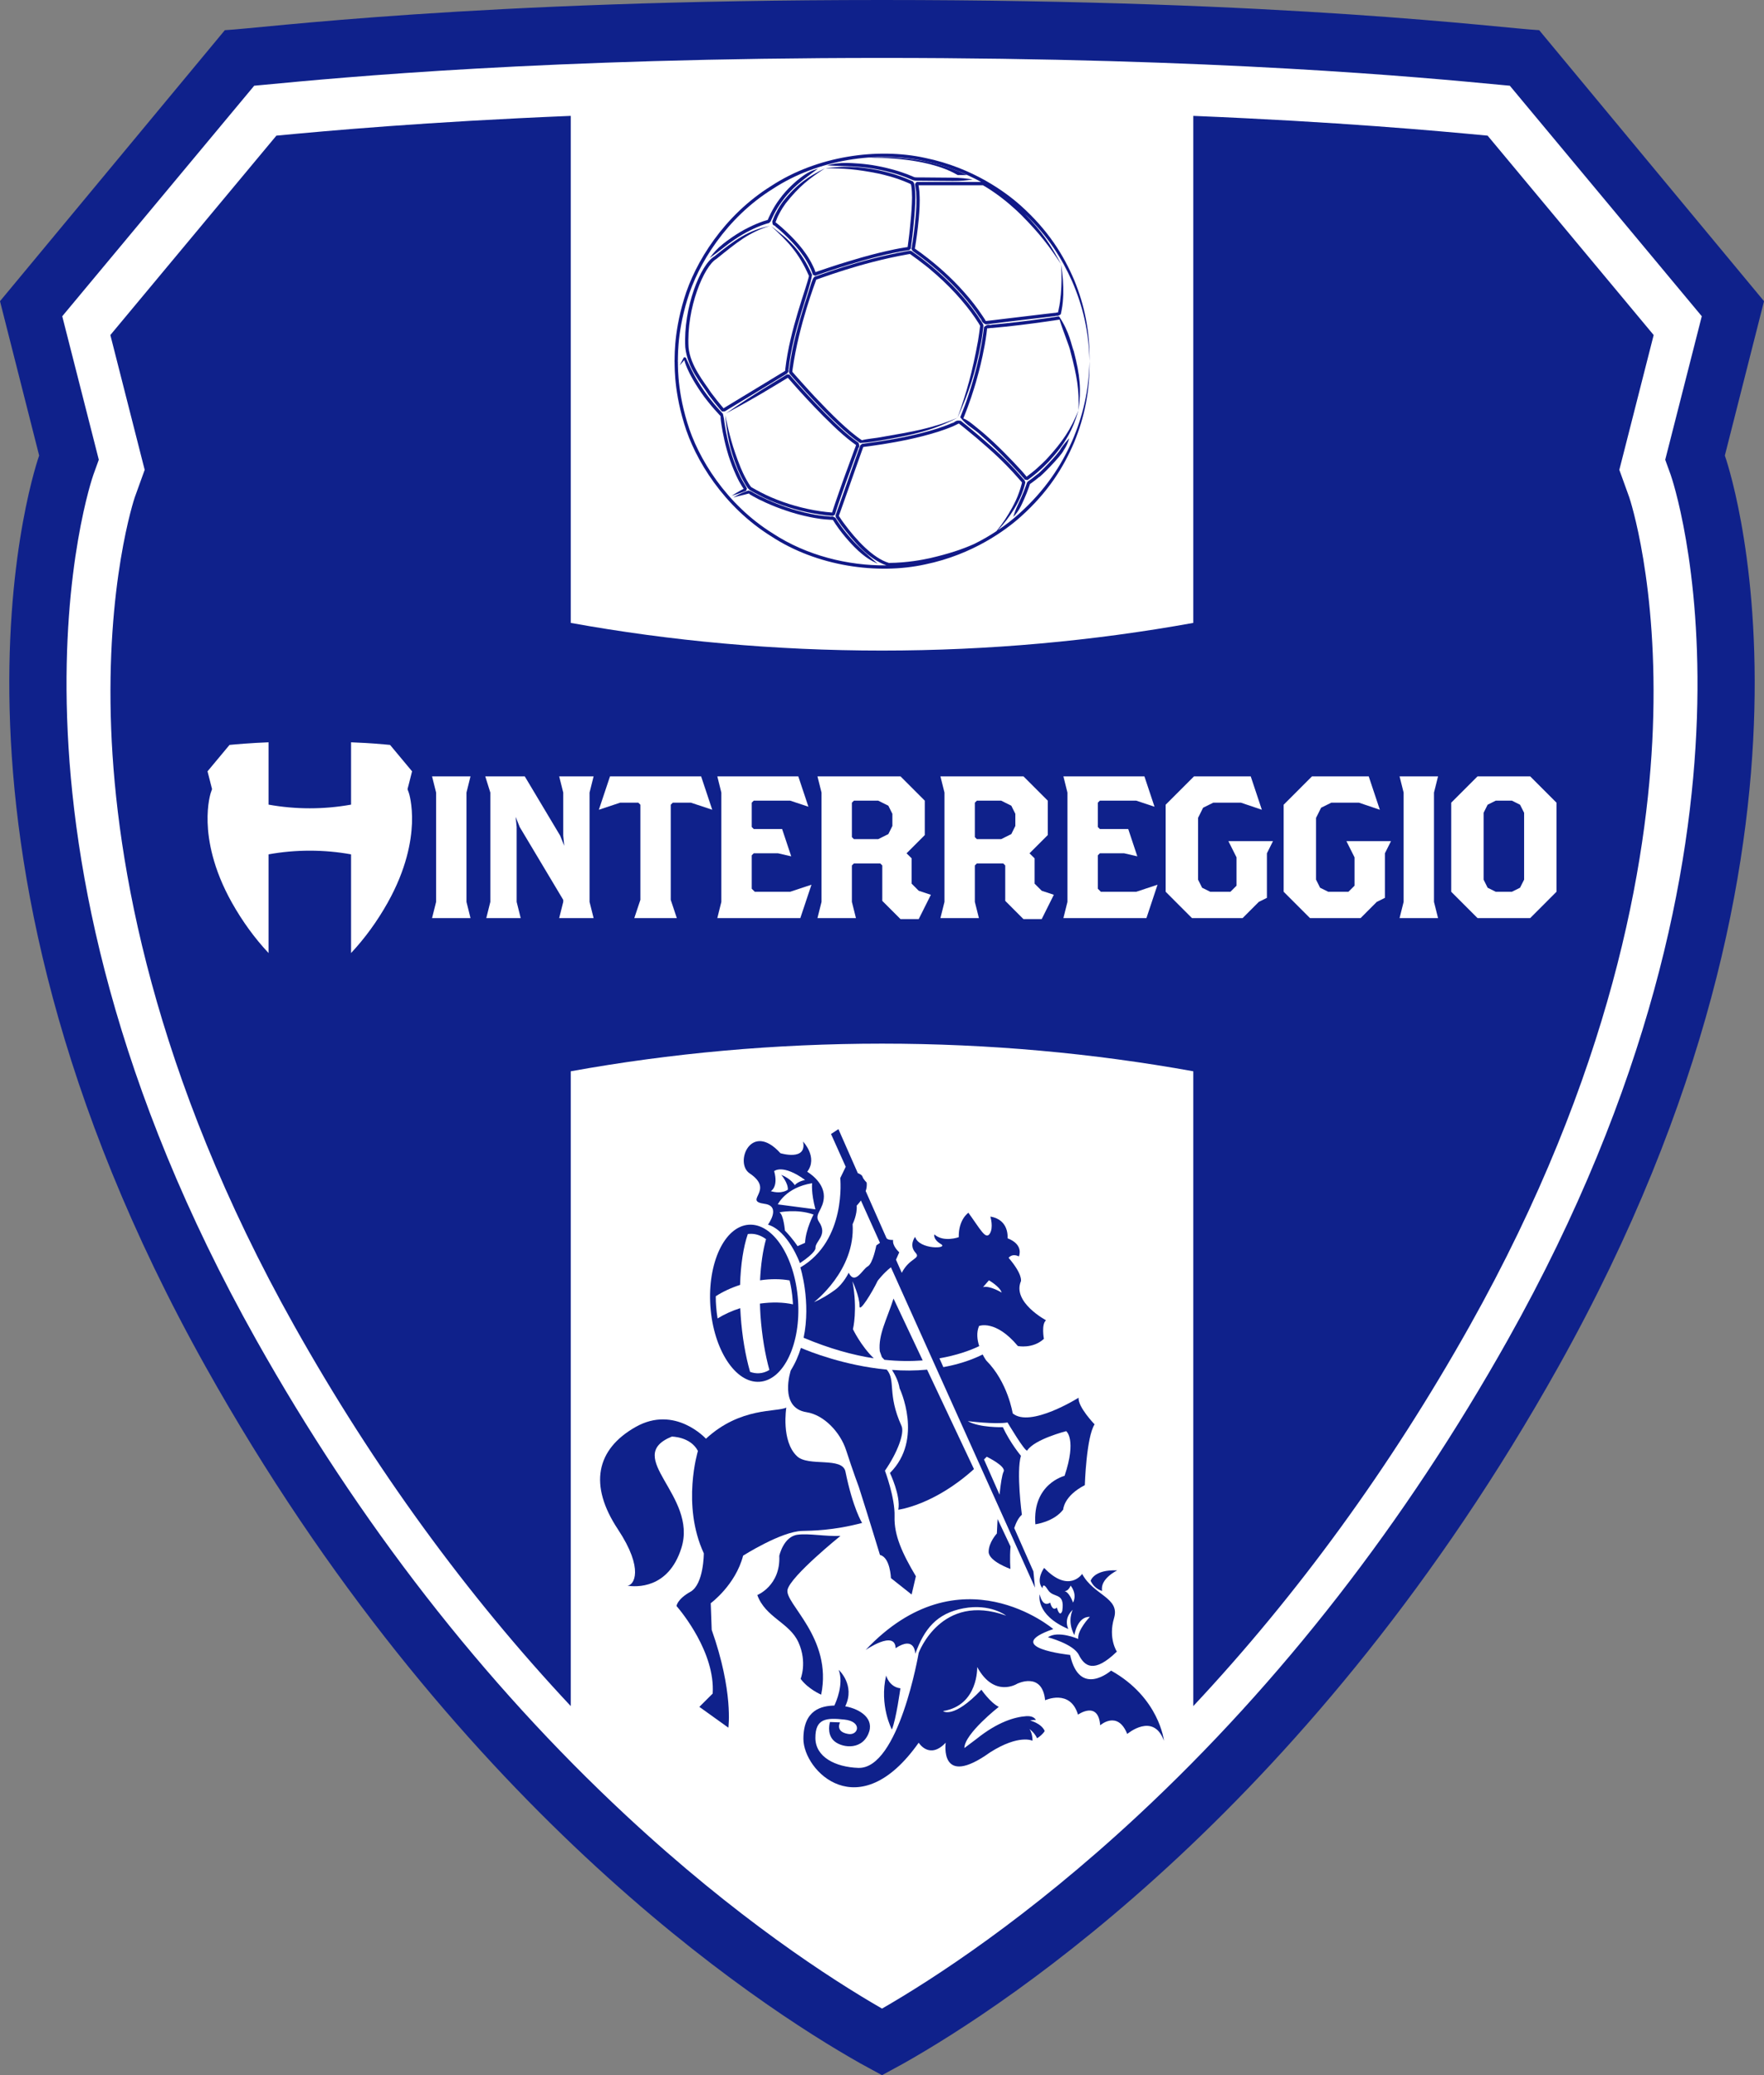 <?xml version="1.0" encoding="UTF-8"?>
<svg xmlns="http://www.w3.org/2000/svg" xmlns:xlink="http://www.w3.org/1999/xlink" width="288.61pt" height="339.55pt" viewBox="0 0 288.61 339.55" version="1.1">
<rect x="0" y="0" width="288.61" height="339.55" fill="#808080" stroke="none"/>
<defs>
<clipPath id="clip1">
  <path d="M 0 0 L 288.609 0 L 288.609 339.551 L 0 339.551 Z M 0 0 "/>
</clipPath>
</defs>
<g id="surface1">
<g clip-path="url(#clip1)" clip-rule="nonzero">
<path style=" stroke:none;fill-rule:nonzero;fill:rgb(5.884%,12.939%,54.492%);fill-opacity:1;" d="M 288.613 49.281 L 251.828 4.938 C 245.684 4.625 211.145 0 144.309 0 C 77.469 0 42.934 4.625 36.785 4.938 L 0 49.281 L 6.406 74.539 C 6.406 74.539 -15.555 135.68 33.641 223.621 C 73.668 295.184 123.586 327.922 140.789 337.633 L 144.309 339.551 L 147.824 337.633 C 165.031 327.922 214.945 295.184 254.973 223.621 C 304.164 135.68 282.203 74.539 282.203 74.539 "/>
</g>
<path style=" stroke:none;fill-rule:nonzero;fill:rgb(100%,100%,100%);fill-opacity:1;" d="M 272.449 75.223 L 273.105 72.656 L 278.43 51.746 L 247.023 14.027 C 246.492 13.977 245.93 13.926 245.309 13.867 C 232.719 12.668 199.277 9.48 144.309 9.48 C 89.336 9.48 55.895 12.668 43.305 13.867 C 42.688 13.926 42.121 13.977 41.59 14.027 L 10.184 51.746 L 15.512 72.656 L 16.164 75.223 L 15.266 77.715 C 15.059 78.285 -4.84 135.941 41.918 219.227 C 58.699 249.113 79.039 275.281 102.383 297.012 C 120.445 313.832 135.949 323.84 144.309 328.656 C 152.664 323.84 168.164 313.832 186.23 297.012 C 209.574 275.281 229.914 249.113 246.695 219.227 C 293.453 135.941 273.555 78.285 273.352 77.715 "/>
<path style=" stroke:none;fill-rule:nonzero;fill:rgb(5.884%,12.939%,54.492%);fill-opacity:1;" d="M 265.691 78.953 L 264.941 76.879 L 265.488 74.734 L 266.141 72.172 L 270.559 54.82 L 243.391 22.195 C 235.023 21.402 219.023 19.941 195.238 18.961 L 195.238 101.922 C 178.914 104.871 161.859 106.449 144.309 106.449 C 126.754 106.449 109.699 104.871 93.379 101.922 L 93.379 18.961 C 69.59 19.941 53.59 21.402 45.219 22.195 L 18.055 54.82 L 22.473 72.172 L 23.125 74.734 L 23.672 76.879 L 22.922 78.953 L 22.043 81.391 C 21.996 81.531 17.27 95.551 18.191 119.312 C 19.035 141.012 24.922 175.57 48.184 217 C 61.168 240.125 76.328 260.953 93.379 279.156 L 93.379 175.289 C 109.699 172.34 126.754 170.766 144.309 170.766 C 161.859 170.766 178.914 172.34 195.238 175.289 L 195.238 279.156 C 212.285 260.953 227.449 240.125 240.43 217 C 263.691 175.57 269.578 141.012 270.422 119.312 C 271.344 95.551 266.617 81.531 266.57 81.391 "/>
<path style=" stroke:none;fill-rule:nonzero;fill:rgb(5.884%,12.939%,54.492%);fill-opacity:1;" d="M 178.441 258.656 C 179.094 260.055 180.32 260.312 180.32 260.312 C 179.926 258.309 182.797 256.953 182.797 256.953 C 178.973 256.777 178.441 258.656 178.441 258.656 M 144.984 274.156 C 143.828 279.043 145.918 282.996 145.918 282.996 C 146.613 281.371 147.316 276.25 147.316 276.25 C 145.453 276.02 144.984 274.156 144.984 274.156 M 171.457 267.902 C 171.457 267.902 175.609 268.977 176.508 270.777 C 177.414 272.582 178.938 273.93 182.73 270.242 C 182.73 270.242 181.281 268.078 182.273 264.754 C 183.27 261.41 178.938 261.051 177.051 257.531 C 177.051 257.531 174.887 260.781 170.832 256.547 C 170.832 256.547 169.391 258.523 170.566 259.879 C 170.566 259.879 170.566 258.703 171.457 260.148 C 172.363 261.594 174.258 260.414 173.801 263.57 C 173.801 263.57 173.445 264.836 172.906 263.027 C 172.906 263.027 172.27 263.844 171.816 262.223 C 171.816 262.223 170.648 263.207 170.109 260.875 C 170.109 260.875 169.301 264.199 174.801 266.551 C 174.801 266.551 173.891 264.926 175.52 263.395 C 175.52 263.395 174.52 265.195 175.777 267.543 C 175.777 267.543 176.242 264.477 178.309 264.562 C 178.309 264.562 176.242 266.727 176.41 268.168 C 176.41 268.168 173.082 266.727 171.457 267.902 M 175.559 262.23 C 175.559 262.23 174.953 260.402 174.035 260.312 C 174.035 260.312 174.695 260.574 175.164 259.445 C 175.164 259.445 176.305 260.754 175.559 262.23 M 181.785 273.352 C 181.785 273.352 176.637 277.855 175.082 270.789 C 175.082 270.789 163.586 269.586 172.328 266.555 C 172.328 266.555 157.098 253.559 141.617 269.984 C 141.617 269.984 146.441 266.648 146.531 269.68 C 149.746 267.57 149.746 270.602 149.746 270.602 C 151.215 266.555 153.23 263.992 157.633 263.16 C 162.051 262.332 164.613 264.359 164.613 264.359 C 153.969 260.5 150.309 270.449 150.309 270.449 C 150.309 270.449 147.062 289.512 140.418 289.27 C 136.719 289.141 133.406 287.52 133.406 284.352 C 133.406 281.199 135.145 281.043 138.141 281.363 C 141.145 281.676 140.453 284.016 138.773 283.719 C 136.578 283.352 137.441 281.824 137.441 281.824 L 135.797 281.762 C 135.797 281.762 135.223 283.543 136.328 284.727 C 137.422 285.91 140.809 286.566 142.062 283.734 C 143.172 281.238 140.762 279.645 138.293 279.195 C 139.98 275.699 137.219 273.23 137.219 273.23 C 138.09 275.57 136.77 278.527 136.508 279.07 C 134.547 279.121 131.445 279.656 131.445 284.527 C 131.445 289.75 140.508 299.043 150.309 285.148 C 150.309 285.148 152.043 287.988 154.727 285.148 C 154.727 285.148 153.621 292.734 162 286.723 C 166.738 283.719 168.934 284.828 168.934 284.828 C 168.93 283.543 168.426 282.91 168.426 282.91 C 169.102 283.418 169.469 283.965 169.68 284.426 C 170.117 284.141 170.637 283.73 170.926 283.234 C 170.383 281.977 168.539 281.512 168.539 281.512 C 168.895 281.422 169.172 281.434 169.484 281.418 C 169.324 281.148 168.926 280.734 167.891 280.809 C 166.086 280.934 163.281 281.711 159.785 284.516 L 157.785 286.023 C 157.785 283.695 163.41 279.285 163.41 279.285 C 162.012 278.586 160.57 276.48 160.57 276.48 C 155.922 281.367 154.293 279.973 154.293 279.973 C 160.105 279.043 159.879 272.766 159.879 272.766 C 162.672 277.887 166.418 275.504 166.418 275.504 C 166.418 275.504 170.523 273.453 170.992 278.203 C 170.992 278.203 175.109 276.297 176.371 280.559 C 176.371 280.559 179.688 278.203 180.004 282.301 C 180.004 282.301 182.848 279.773 184.426 283.719 C 184.426 283.719 188.699 280.094 190.434 284.828 C 190.434 284.828 189.688 277.777 181.785 273.352 "/>
<path style=" stroke:none;fill-rule:nonzero;fill:rgb(5.884%,12.939%,54.492%);fill-opacity:1;" d="M 130.566 212.75 C 130.062 205.652 126.461 200.125 122.504 200.395 C 118.543 200.676 115.742 206.645 116.227 213.738 C 116.727 220.836 120.332 226.371 124.285 226.09 C 128.246 225.816 131.062 219.84 130.566 212.75 M 124.336 213.301 C 124.352 213.953 124.383 214.613 124.426 215.281 C 124.66 218.574 125.18 221.629 125.879 224.16 C 125.363 224.469 124.812 224.66 124.234 224.695 C 123.727 224.73 123.219 224.652 122.719 224.469 C 121.977 221.871 121.422 218.711 121.184 215.281 C 121.164 214.867 121.137 214.457 121.113 214.047 C 119.73 214.484 118.473 215.07 117.402 215.73 C 117.297 215.07 117.211 214.41 117.168 213.73 C 117.125 213.246 117.109 212.758 117.109 212.281 C 117.109 212.223 117.117 212.152 117.117 212.09 C 118.246 211.359 119.586 210.727 121.086 210.242 C 121.18 206.902 121.633 204.004 122.352 201.918 C 122.445 201.902 122.547 201.891 122.641 201.891 C 123.578 201.828 124.484 202.137 125.332 202.754 C 124.816 204.574 124.48 206.887 124.352 209.492 C 126.113 209.23 127.758 209.254 129.188 209.508 C 129.445 210.555 129.621 211.684 129.699 212.855 C 129.719 213.051 129.723 213.23 129.738 213.422 C 128.188 213.074 126.328 213.027 124.336 213.301 "/>
<path style=" stroke:none;fill-rule:nonzero;fill:rgb(5.884%,12.939%,54.492%);fill-opacity:1;" d="M 121.582 254.543 C 121.582 254.543 127.812 250.582 131.23 250.5 C 132.836 250.457 136.285 250.449 141.047 249.191 C 141.047 249.191 139.551 246.824 138.328 240.805 C 137.836 238.309 132.289 240.039 130.414 238.285 C 127.758 235.805 128.648 230.312 128.648 230.312 C 127.133 231.094 121.172 230.172 115.5 235.41 C 115.5 235.41 110.438 229.828 103.98 233.496 C 97.527 237.156 96.305 243.004 101.098 250.234 C 105.441 256.801 103.715 259.41 102.648 259.457 C 103.98 259.668 109.352 260.07 111.484 253.289 C 114.191 244.676 101.801 238.375 109.914 235.062 C 109.914 235.062 112.969 235.062 114.188 237.41 C 114.188 237.41 111.484 246.23 115.152 254.164 C 115.152 254.164 115.152 259.223 112.969 260.449 C 110.785 261.668 110.684 262.785 110.684 262.785 C 110.684 262.785 110.707 262.816 110.758 262.871 C 111.453 263.68 117.031 270.395 116.602 277.109 L 114.422 279.285 L 119.168 282.691 C 119.168 282.691 120.023 276.797 116.441 266.68 L 116.285 262.324 C 116.285 262.324 120.332 259.359 121.582 254.543 "/>
<path style=" stroke:none;fill-rule:nonzero;fill:rgb(5.884%,12.939%,54.492%);fill-opacity:1;" d="M 130.992 274.699 C 132.227 276.391 134.352 277.285 134.352 277.285 C 136.266 267.965 128.289 262.34 128.855 260.094 C 129.41 257.844 137.508 251.312 137.508 251.312 C 134.98 251.418 132.406 250.875 130.504 251.117 C 128.18 251.406 127.5 254.574 127.5 254.574 C 127.727 259.457 123.902 260.988 123.902 260.988 C 125.254 264.699 129.188 265.484 130.645 268.75 C 132.105 272.004 130.992 274.699 130.992 274.699 "/>
<path style=" stroke:none;fill-rule:nonzero;fill:rgb(5.884%,12.939%,54.492%);fill-opacity:1;" d="M 176.465 228.703 C 176.465 228.703 168.551 233.684 165.688 231.262 C 165.688 231.262 164.898 226.152 161.359 222.609 C 161.359 222.609 161.078 222.223 160.777 221.629 C 158.699 222.656 156.531 223.297 154.344 223.695 L 154.336 223.684 L 153.703 222.254 C 156.461 221.777 158.66 221.004 160.211 220.258 C 159.887 219.25 159.719 218.059 160.184 216.961 C 160.184 216.961 162.883 215.867 166.531 220.242 C 166.531 220.242 168.957 220.754 170.793 219.07 C 170.793 219.07 170.348 216.703 171.137 216.027 C 171.137 216.027 165.574 213.062 167.035 209.637 C 167.035 209.637 167.375 208.562 165.02 205.809 C 165.02 205.809 165.574 205.02 166.699 205.582 C 166.699 205.582 167.594 203.68 164.844 202.609 C 164.844 202.609 165.188 199.57 162.035 199.066 C 162.035 199.066 162.594 200.859 161.93 201.871 C 161.25 202.887 160.41 201.148 158.441 198.438 C 158.441 198.438 156.805 199.516 156.863 202.434 C 156.863 202.434 154.387 203.332 152.875 201.984 C 152.875 201.984 152.602 202.766 153.941 203.559 C 155.297 204.348 150.352 204.508 149.727 202.379 C 149.727 202.379 148.656 203.727 149.781 204.965 C 150.719 205.996 148.816 205.773 147.539 208.266 L 146.594 206.117 L 147.129 204.906 C 147.129 204.906 145.961 203.898 146.125 202.887 C 146.125 202.887 145.285 202.938 145.059 202.609 L 145.051 202.613 L 141.637 194.891 C 141.781 194.449 141.855 193.98 141.797 193.504 C 141.797 193.504 141.234 192.934 141.121 192.547 C 141.047 192.273 140.648 192.059 140.348 191.957 L 137.176 184.754 L 135.965 185.551 L 138.371 190.914 C 137.484 192.746 137.473 192.766 137.473 192.766 C 137.473 192.766 138.543 202.945 130.949 207.383 C 130.949 207.383 132.723 212.969 131.48 218.891 C 135.734 220.684 139.551 221.723 142.957 222.254 C 140.832 220.188 139.551 217.492 139.551 217.492 C 139.551 217.492 140.348 214.312 139.473 209.648 C 139.473 209.648 140.664 212.16 140.633 213.723 C 140.594 214.848 142.676 211.5 143.598 209.57 C 143.598 209.57 144.562 208.285 145.766 207.363 L 169.336 259.781 L 169.078 257.129 L 165.941 250.027 C 166.238 249.16 166.605 248.367 167.188 247.848 C 167.188 247.848 166.254 240.848 167.035 238.203 C 167.035 238.203 165.32 236.176 164.078 233.523 C 164.078 233.523 160.211 233.633 158.336 232.531 C 158.336 232.531 162.758 233.094 164.844 232.754 C 164.844 232.754 167.789 237.723 168.07 237.324 C 169.301 235.473 174.441 234.172 174.441 234.172 C 174.441 234.172 176.195 235.473 174.176 241.484 C 174.176 241.484 168.891 242.785 169.395 249.414 C 169.395 249.414 172.43 249.02 173.953 247 C 173.953 247 174.004 244.805 177.488 243.008 C 177.488 243 177.734 235.141 179.086 233.059 C 179.086 233.059 176.34 230.219 176.465 228.703 M 161.801 209.492 C 161.801 209.492 163.598 210.527 163.887 211.5 C 163.887 211.5 161.949 210.309 160.836 210.605 Z M 143.375 203.781 C 143.375 203.781 142.816 206.762 141.969 207.215 C 141.121 207.656 139.914 210.359 138.852 208.254 C 138.852 208.254 138.039 210.008 136.629 211.051 C 135.652 211.766 134.434 212.535 133.176 213.062 C 133.176 213.062 139.98 207.91 139.496 200.305 C 139.496 200.305 140.281 198.727 140.164 197.27 C 140.164 197.27 140.492 196.938 140.855 196.434 L 143.973 203.359 Z M 161.438 238.359 C 161.438 238.359 164.68 239.914 164.191 240.812 C 163.949 241.297 163.719 242.801 163.535 244.566 L 160.992 238.805 C 161.141 238.656 161.285 238.508 161.438 238.359 "/>
<path style=" stroke:none;fill-rule:nonzero;fill:rgb(5.884%,12.939%,54.492%);fill-opacity:1;" d="M 129.379 224.234 C 129.379 224.234 127.348 230.363 131.973 231.074 C 134.797 231.516 137.473 234.32 138.438 237.301 C 139.574 240.809 140.527 243.34 140.527 243.34 C 142.098 248.258 143.973 254.426 143.973 254.426 C 145.66 254.832 145.766 258.219 145.766 258.219 C 148.266 260.211 149.152 260.902 149.152 260.902 L 149.848 257.914 C 147.656 254.227 146.262 251.234 146.359 248.148 C 146.461 245.059 144.785 240.641 144.785 240.641 C 146.82 237.715 148.031 234.484 147.5 233.32 C 145.121 228.082 146.602 225.91 145.086 224.102 C 138.141 223.441 132.418 221.145 131.035 220.547 C 130.652 221.809 130.121 223.047 129.379 224.234 "/>
<path style=" stroke:none;fill-rule:nonzero;fill:rgb(5.884%,12.939%,54.492%);fill-opacity:1;" d="M 163.215 248.551 C 163.164 249.449 163.121 250.27 163.098 250.918 C 163.098 250.918 161.754 252.367 161.754 253.914 C 161.754 255.473 165.32 256.719 165.32 256.719 C 165.32 256.719 165.172 255.016 165.336 253.047 "/>
<path style=" stroke:none;fill-rule:nonzero;fill:rgb(5.884%,12.939%,54.492%);fill-opacity:1;" d="M 144.695 222.496 C 147.008 222.742 149.086 222.738 150.965 222.602 L 146.191 212.477 C 145.105 215.891 143.664 218.395 143.941 221.09 L 144.289 222.066 C 144.289 222.066 144.445 222.227 144.695 222.496 "/>
<path style=" stroke:none;fill-rule:nonzero;fill:rgb(5.884%,12.939%,54.492%);fill-opacity:1;" d="M 151.684 224.109 C 149.742 224.293 147.805 224.293 145.945 224.152 C 146.484 225.012 147.008 226.051 147.184 227.16 C 147.184 227.16 151.156 235.492 145.605 241.016 C 145.605 241.016 147.402 244.734 146.973 247.027 C 146.973 247.027 152.789 246.316 159.352 240.379 "/>
<path style=" stroke:none;fill-rule:nonzero;fill:rgb(5.884%,12.939%,54.492%);fill-opacity:1;" d="M 133.992 199.914 C 133.129 198.641 134.797 197.914 134.797 195.727 C 134.789 193.297 132.07 191.73 132.07 191.73 C 133.867 189.367 131.391 186.789 131.391 186.789 C 132.07 190.035 127.688 188.691 127.688 188.691 C 122.879 183.375 120.109 190.285 122.641 191.984 C 126.902 194.84 121.469 196.48 125.109 196.98 C 127.879 197.363 125.648 200.383 125.648 200.383 C 128.953 201.367 130.875 206.68 130.875 206.68 C 133.578 204.883 133.422 204.211 133.422 204.211 C 133.359 203.062 135.492 202.137 133.992 199.914 M 126.113 194.902 C 126.113 194.902 127.391 194.227 126.66 191.625 C 126.66 191.625 128.035 190.391 131.723 193.07 C 131.723 193.07 130.613 193.266 130.031 193.918 C 130.031 193.918 129.461 192.898 127.82 192.23 C 127.82 192.23 128.969 193.566 128.902 194.656 C 128.902 194.656 127.941 195.445 126.113 194.902 M 131.711 203.359 L 130.488 203.902 C 130.488 203.902 129.762 202.746 128.422 201.355 C 128.422 201.355 128.199 198.727 127.52 198.367 C 127.52 198.367 130.43 197.758 133.102 198.73 C 133.102 198.73 131.836 201.109 131.711 203.359 M 127.258 197.066 C 127.258 197.066 128.566 194.289 132.871 193.602 C 132.871 193.602 132.68 195.145 133.414 197.875 "/>
<path style=" stroke:none;fill-rule:nonzero;fill:rgb(100%,100%,100%);fill-opacity:1;" d="M 66.773 129.406 L 66.676 129.133 L 66.746 128.844 L 66.836 128.508 L 67.418 126.207 L 63.82 121.887 C 62.711 121.781 60.59 121.586 57.438 121.457 L 57.438 131.656 C 55.273 132.047 53.016 132.258 50.688 132.258 C 48.359 132.258 46.098 132.047 43.938 131.656 L 43.938 121.457 C 40.785 121.586 38.66 121.781 37.551 121.887 L 33.953 126.207 L 34.539 128.508 L 34.625 128.844 L 34.695 129.121 L 34.598 129.395 L 34.484 129.723 C 34.48 129.738 33.871 131.562 33.969 134.594 C 34.055 137.5 34.82 142.133 37.945 147.703 C 39.668 150.766 41.676 153.527 43.938 155.941 L 43.938 139.793 C 46.098 139.402 48.359 139.191 50.688 139.191 C 53.016 139.191 55.273 139.402 57.438 139.793 L 57.438 155.941 C 59.695 153.527 61.707 150.766 63.426 147.703 C 66.508 142.211 67.289 137.633 67.402 134.758 C 67.523 131.605 66.898 129.746 66.891 129.73 "/>
<path style=" stroke:none;fill-rule:nonzero;fill:rgb(100%,100%,100%);fill-opacity:1;" d="M 70.688 150.223 L 71.352 147.574 L 71.352 129.684 L 70.688 127.031 L 76.98 127.031 L 76.32 129.684 L 76.32 147.574 L 76.98 150.223 "/>
<path style=" stroke:none;fill-rule:nonzero;fill:rgb(100%,100%,100%);fill-opacity:1;" d="M 91.488 150.223 L 92.152 147.574 L 92.152 147.242 L 85.027 135.316 L 84.367 133.656 L 84.531 135.316 L 84.531 147.574 L 85.191 150.223 L 79.562 150.223 L 80.223 147.574 L 80.223 129.684 L 79.395 127.031 L 85.855 127.031 L 91.652 136.738 L 92.316 138.395 L 92.152 136.738 L 92.152 129.684 L 91.488 127.031 L 97.121 127.031 L 96.457 129.684 L 96.457 147.574 L 97.121 150.223 "/>
<path style=" stroke:none;fill-rule:nonzero;fill:rgb(100%,100%,100%);fill-opacity:1;" d="M 113.051 131.34 L 110.074 131.34 L 109.742 131.672 L 109.742 147.242 L 110.734 150.223 L 103.777 150.223 L 104.773 147.242 L 104.773 131.672 L 104.441 131.34 L 101.457 131.34 L 97.98 132.496 L 99.805 127.031 L 114.711 127.031 L 116.531 132.496 "/>
<path style=" stroke:none;fill-rule:nonzero;fill:rgb(100%,100%,100%);fill-opacity:1;" d="M 130.941 150.223 L 117.359 150.223 L 118.02 147.574 L 118.02 129.684 L 117.359 127.031 L 130.609 127.031 L 132.266 132 L 129.285 131.008 L 123.32 131.008 L 122.992 131.34 L 122.992 135.316 L 123.32 135.645 L 127.961 135.645 L 129.453 140.117 L 127.297 139.621 L 123.32 139.621 L 122.992 139.953 L 122.992 145.418 L 123.488 145.914 L 129.285 145.914 L 132.766 144.758 "/>
<path style=" stroke:none;fill-rule:nonzero;fill:rgb(100%,100%,100%);fill-opacity:1;" d="M 150.312 150.387 L 147.332 150.387 L 144.352 147.406 L 144.352 141.609 L 144.02 141.277 L 139.711 141.277 L 139.379 141.609 L 139.379 147.57 L 140.043 150.223 L 133.746 150.223 L 134.41 147.57 L 134.41 129.684 L 133.746 127.031 L 147.332 127.031 L 151.305 131.008 L 151.305 136.637 L 148.324 139.621 L 149.156 140.449 L 149.156 144.59 L 150.312 145.75 L 152.301 146.41 Z M 146.004 133.16 L 145.344 131.836 L 143.688 131.008 L 139.711 131.008 L 139.379 131.34 L 139.379 136.973 L 139.711 137.305 L 143.688 137.305 L 145.344 136.477 L 146.004 135.148 "/>
<path style=" stroke:none;fill-rule:nonzero;fill:rgb(100%,100%,100%);fill-opacity:1;" d="M 170.434 150.387 L 167.449 150.387 L 164.469 147.406 L 164.469 141.609 L 164.137 141.277 L 159.828 141.277 L 159.496 141.609 L 159.496 147.57 L 160.16 150.223 L 153.863 150.223 L 154.527 147.57 L 154.527 129.684 L 153.863 127.031 L 167.449 127.031 L 171.426 131.008 L 171.426 136.637 L 168.441 139.621 L 169.273 140.449 L 169.273 144.59 L 170.434 145.75 L 172.418 146.41 Z M 166.121 133.16 L 165.461 131.836 L 163.805 131.008 L 159.828 131.008 L 159.496 131.34 L 159.496 136.973 L 159.828 137.305 L 163.805 137.305 L 165.461 136.477 L 166.121 135.148 "/>
<path style=" stroke:none;fill-rule:nonzero;fill:rgb(100%,100%,100%);fill-opacity:1;" d="M 187.57 150.223 L 173.984 150.223 L 174.645 147.574 L 174.645 129.684 L 173.984 127.031 L 187.238 127.031 L 188.891 132 L 185.91 131.008 L 179.945 131.008 L 179.617 131.34 L 179.617 135.316 L 179.945 135.645 L 184.59 135.645 L 186.078 140.117 L 183.926 139.621 L 179.945 139.621 L 179.617 139.953 L 179.617 145.418 L 180.109 145.914 L 185.91 145.914 L 189.387 144.758 "/>
<path style=" stroke:none;fill-rule:nonzero;fill:rgb(100%,100%,100%);fill-opacity:1;" d="M 207.281 139.621 L 207.281 146.91 L 205.953 147.57 L 203.305 150.223 L 195.02 150.223 L 190.715 145.914 L 190.715 131.672 L 195.352 127.031 L 204.633 127.031 L 206.453 132.496 L 203.039 131.34 L 198.5 131.34 L 196.84 132.164 L 196.016 133.824 L 196.016 143.93 L 196.676 145.254 L 198.004 145.914 L 201.316 145.914 L 202.309 144.922 L 202.309 140.281 L 200.98 137.633 L 208.273 137.633 "/>
<path style=" stroke:none;fill-rule:nonzero;fill:rgb(100%,100%,100%);fill-opacity:1;" d="M 226.586 139.621 L 226.586 146.91 L 225.258 147.57 L 222.609 150.223 L 214.328 150.223 L 210.02 145.914 L 210.02 131.672 L 214.66 127.031 L 223.938 127.031 L 225.758 132.496 L 222.344 131.34 L 217.809 131.34 L 216.148 132.164 L 215.32 133.824 L 215.32 143.93 L 215.98 145.254 L 217.309 145.914 L 220.621 145.914 L 221.617 144.922 L 221.617 140.281 L 220.289 137.633 L 227.582 137.633 "/>
<path style=" stroke:none;fill-rule:nonzero;fill:rgb(100%,100%,100%);fill-opacity:1;" d="M 228.984 150.223 L 229.648 147.574 L 229.648 129.684 L 228.984 127.031 L 235.281 127.031 L 234.617 129.684 L 234.617 147.574 L 235.281 150.223 "/>
<path style=" stroke:none;fill-rule:nonzero;fill:rgb(100%,100%,100%);fill-opacity:1;" d="M 250.355 150.223 L 241.742 150.223 L 237.434 145.914 L 237.434 131.34 L 241.742 127.031 L 250.355 127.031 L 254.66 131.34 L 254.66 145.914 Z M 249.363 132.992 L 248.695 131.672 L 247.371 131.008 L 244.719 131.008 L 243.391 131.672 L 242.734 132.992 L 242.734 143.93 L 243.391 145.254 L 244.719 145.914 L 247.371 145.914 L 248.695 145.254 L 249.363 143.93 "/>
<path style=" stroke:none;fill-rule:nonzero;fill:rgb(6.665%,9.813%,52.93%);fill-opacity:1;" d="M 175.395 72.195 C 173.609 76.18 171.059 80.195 166.652 84.133 C 165.855 84.848 164.719 85.781 163.25 86.766 C 164.328 85.629 165.176 84.508 165.941 83.262 C 166.395 82.516 166.82 81.715 167.18 80.801 C 167.352 80.348 167.531 79.859 167.66 79.34 L 167.762 78.945 C 167.59 78.387 167.566 78.613 167.453 78.398 L 166.891 77.754 C 166.074 76.805 164.336 74.918 162.004 72.887 C 160.852 71.859 159.57 70.77 158.227 69.676 L 157.203 68.855 C 156.254 68.672 156.289 69.145 155.758 69.227 C 154.969 69.57 154.137 69.863 153.32 70.133 C 150.016 71.172 146.75 71.773 144.328 72.156 C 143.121 72.344 142.121 72.477 141.43 72.574 C 141.164 72.688 141.301 72.41 140.77 72.836 C 140.727 72.965 140.68 73.07 140.656 73.16 C 140.586 73.336 140.559 73.43 140.559 73.43 C 140.559 73.43 140.027 74.918 139.215 77.223 C 138.809 78.379 138.328 79.734 137.809 81.219 C 137.547 81.957 137.266 82.723 136.988 83.512 L 136.781 84.113 C 136.773 84.312 136.641 84.086 136.746 84.637 L 136.922 84.91 C 137.16 85.277 137.402 85.629 137.66 85.988 C 139.699 88.609 142.008 91.422 145.023 92.508 C 138.758 92.578 131.957 90.906 126.438 87.281 C 118.879 82.578 114.191 75.023 112.438 69.129 C 110.621 63.172 110.984 59.062 110.895 59.094 C 110.984 59.121 110.621 55.02 112.438 49.066 C 114.191 43.168 118.879 35.613 126.438 30.906 C 133.859 26.035 143.617 24.691 151.246 26.367 C 154.898 27.117 158.012 28.402 160.527 29.773 L 149.965 29.773 C 150.207 29.488 149.641 30.172 149.707 30.105 L 149.707 30.141 L 149.719 30.203 C 149.73 30.246 149.738 30.312 149.738 30.352 L 149.785 30.625 C 149.828 30.992 149.902 31.344 149.898 31.707 C 150 33.145 149.883 34.488 149.789 35.613 C 149.59 37.879 149.336 39.328 149.348 39.328 C 149.348 39.328 149.297 39.691 149.188 40.336 C 149.27 40.598 148.906 40.457 149.332 41.082 C 149.5 41.207 149.668 41.328 149.855 41.465 C 150.227 41.73 150.652 42.023 151.098 42.379 C 152.902 43.754 155.246 45.777 157.379 48.207 C 158.453 49.414 159.473 50.719 160.348 52.051 C 160.715 52.387 160.453 52.703 161.293 53.078 L 162.473 52.938 C 163.238 52.844 163.984 52.754 164.707 52.664 C 167.566 52.324 169.914 52.047 171.094 51.902 C 171.629 51.836 172.141 51.77 172.633 51.715 C 172.973 51.59 172.898 51.848 173.559 51.422 L 173.699 50.734 C 173.875 49.836 173.93 48.996 173.965 48.184 C 173.996 46.555 173.891 45.023 173.605 43.227 C 173.723 45.035 173.699 46.562 173.566 48.16 C 173.492 48.961 173.402 49.773 173.203 50.637 L 173.094 51.137 C 173.02 51.07 172.68 51.227 172.57 51.188 C 172.078 51.246 171.57 51.301 171.023 51.367 C 169.852 51.504 167.504 51.785 164.641 52.129 C 163.922 52.215 163.172 52.305 162.406 52.398 L 161.281 52.527 C 161.242 52.41 160.91 51.934 160.797 51.754 C 159.906 50.395 158.871 49.07 157.789 47.855 C 155.629 45.395 153.254 43.344 151.418 41.949 C 150.977 41.59 150.543 41.297 150.168 41.023 C 150 40.902 149.836 40.785 149.68 40.676 C 149.699 40.57 149.707 40.434 149.727 40.422 C 149.836 39.77 149.883 39.406 149.883 39.406 C 149.879 39.406 150.125 37.945 150.332 35.66 C 150.422 34.516 150.535 33.168 150.441 31.68 C 150.441 31.305 150.363 30.922 150.32 30.535 L 150.281 30.312 L 160.852 30.312 C 160.773 30.312 161.109 30.477 161.219 30.543 L 162.133 31.125 C 164.508 32.703 166.227 34.336 167.062 35.148 C 170.102 38.215 171.598 40.191 173.605 43.227 C 171.926 40.094 170.574 37.977 167.633 34.965 C 171.449 38.613 173.746 42.312 175.395 46 C 177.137 50.016 178.141 54.133 178.262 59.094 C 178.312 54.129 177.441 49.941 175.758 45.84 C 174.035 41.777 171.492 37.66 167.012 33.652 C 164.641 31.52 159.211 27.453 151.355 25.836 C 143.605 24.141 133.695 25.492 126.148 30.449 C 118.473 35.234 113.703 42.914 111.922 48.902 C 110.078 54.953 110.449 59.121 110.352 59.094 C 110.449 59.062 110.078 63.238 111.922 69.285 C 113.703 75.277 118.473 82.953 126.148 87.734 C 133.688 92.695 143.598 94.051 151.352 92.355 C 159.211 90.738 164.641 86.672 167.012 84.539 C 171.492 80.531 174.035 76.422 175.758 72.352 C 177.434 68.246 178.312 64.059 178.262 59.094 C 178.141 64.059 177.137 68.172 175.395 72.195 M 138.109 85.668 C 137.848 85.32 137.605 84.973 137.375 84.613 L 137.246 84.418 C 137.266 84.359 137.281 84.285 137.289 84.285 L 137.504 83.691 C 137.781 82.902 138.055 82.133 138.316 81.395 C 138.836 79.922 139.316 78.555 139.723 77.402 C 140.539 75.098 141.07 73.609 141.07 73.609 C 141.07 73.609 141.102 73.52 141.164 73.34 C 141.184 73.285 141.203 73.223 141.227 73.152 C 141.32 73.133 141.465 73.086 141.5 73.102 C 142.195 73.016 143.195 72.879 144.414 72.688 C 146.848 72.301 150.141 71.699 153.488 70.645 C 154.309 70.379 155.164 70.078 155.977 69.723 C 156.176 69.637 156.742 69.371 156.879 69.293 L 157.883 70.098 C 159.223 71.18 160.5 72.262 161.645 73.289 C 163.957 75.32 165.664 77.16 166.484 78.113 L 167.047 78.75 C 167.078 78.75 167.164 78.906 167.211 78.953 L 167.148 79.215 C 167.027 79.711 166.867 80.18 166.711 80.621 C 166.395 81.52 166.012 82.309 165.598 83.062 C 164.879 84.391 164.086 85.617 163.031 86.91 C 161.973 87.613 160.75 88.336 159.375 89.012 C 157.301 89.934 155.203 90.613 152.195 91.32 C 150.98 91.582 148.484 92.086 145.43 92.109 C 142.805 91.312 140.086 88.34 138.109 85.668 "/>
<path style=" stroke:none;fill-rule:nonzero;fill:rgb(6.665%,9.813%,52.93%);fill-opacity:1;" d="M 160.758 54.488 C 160.793 54.219 160.836 53.93 160.863 53.617 L 160.895 53.383 C 160.887 53.273 160.938 53.457 160.867 53.109 L 160.809 52.992 L 160.539 52.562 C 159.805 51.387 158.828 50.047 157.641 48.676 C 156.457 47.297 155.074 45.883 153.551 44.539 C 152.789 43.855 151.996 43.199 151.168 42.574 C 150.762 42.254 150.352 41.941 149.926 41.645 L 149.297 41.199 L 149.145 41.086 L 149.102 41.059 C 148.711 40.973 148.969 41.043 148.863 41.023 L 148.766 41.035 L 148.387 41.098 C 140.297 42.527 133.379 45.32 133.359 45.242 C 132.859 45.395 132.586 47.027 131.629 49.801 C 130.805 52.547 129.629 56.262 129.141 60.352 L 129.105 60.734 C 129.133 60.883 129.012 60.672 129.164 61.117 L 129.281 61.262 L 129.789 61.844 L 130.816 62.992 C 131.504 63.762 132.195 64.516 132.891 65.254 C 134.273 66.738 135.648 68.145 136.969 69.383 C 138.289 70.625 139.535 71.711 140.723 72.484 C 142.441 72.395 143.289 72.172 144.102 72.074 C 149.484 71.137 152.605 70.445 156.668 68.355 C 152.465 70.129 149.371 70.613 144.02 71.547 C 143.367 71.684 142.016 71.777 141.012 72.031 C 139.887 71.285 138.652 70.219 137.34 68.992 C 136.035 67.762 134.672 66.359 133.285 64.891 C 132.602 64.148 131.902 63.395 131.227 62.633 L 130.199 61.484 L 129.699 60.906 L 129.637 60.84 C 129.637 60.801 129.637 60.77 129.641 60.777 L 129.68 60.398 C 130.73 53.039 133.414 46.191 133.551 45.75 C 133.746 45.742 140.586 43.02 148.473 41.625 L 148.844 41.566 L 148.883 41.562 L 148.992 41.637 L 149.613 42.09 C 150.023 42.379 150.434 42.684 150.832 43.004 C 151.652 43.617 152.441 44.273 153.188 44.941 C 154.695 46.273 156.062 47.664 157.23 49.023 C 158.398 50.383 159.363 51.695 160.086 52.848 L 160.336 53.27 L 160.359 53.301 L 160.359 53.328 L 160.328 53.562 C 160.293 53.863 160.258 54.152 160.219 54.414 C 160.148 54.949 160.082 55.402 160.016 55.762 C 159.043 61.09 158.176 64.066 156.668 68.355 C 158.496 64.188 159.555 61.23 160.551 55.852 C 160.617 55.484 160.688 55.027 160.758 54.488 "/>
<path style=" stroke:none;fill-rule:nonzero;fill:rgb(6.665%,9.813%,52.93%);fill-opacity:1;" d="M 128.117 32.953 C 127.824 33.355 127.387 33.973 126.969 34.812 C 126.734 35.223 126.551 35.707 126.355 36.219 C 126.371 37.105 126.734 36.746 126.906 37.086 C 127.121 37.27 127.359 37.449 127.578 37.645 C 129.336 39.223 131.352 41.297 132.492 43.691 C 132.652 43.988 132.773 44.293 132.879 44.602 L 132.957 44.828 L 133 44.941 L 133 44.949 C 133.156 45.027 132.652 44.777 133.359 45.129 L 133.371 45.117 L 133.402 45.113 L 133.461 45.09 L 133.922 44.93 C 134.547 44.711 135.148 44.508 135.73 44.312 C 136.895 43.922 137.973 43.582 138.879 43.309 C 140.715 42.746 141.906 42.43 141.906 42.43 C 141.906 42.434 143.09 42.09 144.949 41.652 C 145.879 41.441 146.98 41.207 148.188 41.016 L 148.641 40.945 L 148.758 40.926 C 149.262 40.473 148.906 40.73 149.027 40.598 L 149.055 40.363 L 149.18 39.402 C 149.27 38.75 149.348 38.082 149.414 37.414 C 149.562 36.055 149.68 34.672 149.738 33.316 C 149.77 32.637 149.77 31.961 149.73 31.305 C 149.723 30.977 149.68 30.648 149.633 30.328 C 149.527 30.094 149.711 30.148 149.359 29.691 L 148.938 29.496 C 146.699 28.504 144.734 28.066 143.77 27.855 C 140.152 27.145 138.02 27.191 134.992 27.531 C 138.039 27.535 140.113 27.676 143.656 28.383 C 144.605 28.594 146.531 29.023 148.715 29.988 L 149.027 30.141 C 149.016 30.184 149.109 30.379 149.094 30.422 C 149.137 30.719 149.18 31.023 149.188 31.336 C 149.227 31.973 149.227 32.625 149.191 33.297 C 149.137 34.629 149.016 36.012 148.871 37.355 C 148.805 38.023 148.73 38.688 148.641 39.34 L 148.516 40.293 L 148.5 40.422 L 148.098 40.484 C 146.879 40.676 145.766 40.914 144.824 41.133 C 142.953 41.566 141.766 41.914 141.762 41.91 C 141.762 41.91 140.559 42.23 138.723 42.793 C 137.809 43.07 136.723 43.406 135.555 43.801 C 134.969 43.996 134.367 44.199 133.746 44.414 L 133.43 44.531 L 133.387 44.422 C 133.27 44.094 133.152 43.773 132.984 43.465 C 131.781 40.941 129.738 38.859 127.934 37.242 C 127.711 37.035 127.473 36.852 127.254 36.664 L 126.914 36.398 L 126.879 36.375 C 127.059 35.891 127.234 35.445 127.449 35.059 C 127.855 34.258 128.27 33.66 128.555 33.266 C 130.766 30.465 132.449 29.18 134.992 27.531 C 132.285 28.883 130.426 30.051 128.117 32.953 "/>
<path style=" stroke:none;fill-rule:nonzero;fill:rgb(6.665%,9.813%,52.93%);fill-opacity:1;" d="M 115.922 64.59 C 116.602 65.512 117.199 66.242 117.621 66.746 C 117.836 66.992 118 67.191 118.113 67.324 C 118.945 67.359 118.531 67.223 118.688 67.246 C 118.688 67.246 119.949 66.48 121.898 65.297 C 122.875 64.703 124.023 64.008 125.273 63.25 C 125.898 62.871 126.551 62.477 127.223 62.062 L 128.234 61.453 L 128.746 61.141 C 129.215 60.637 128.91 60.66 129.023 60.391 C 129.734 53.945 132.508 47.527 132.859 44.965 C 131.074 40.906 129.035 39.18 126.176 37.008 C 128.82 39.441 130.645 41.258 132.355 45.152 C 131.984 47.004 129.219 53.93 128.488 60.344 C 128.484 60.387 128.469 60.566 128.457 60.688 L 127.949 60.996 L 126.938 61.605 C 126.273 62.016 125.617 62.414 124.996 62.789 C 123.742 63.551 122.59 64.242 121.617 64.836 C 119.664 66.027 118.402 66.789 118.402 66.789 C 118.457 66.797 118.426 66.797 118.379 66.805 C 118.277 66.695 118.172 66.559 118.039 66.402 C 117.621 65.906 117.027 65.176 116.352 64.266 C 115.164 62.465 112.953 59.844 112.656 56.852 C 112.277 50.379 115.211 43.504 117.215 42.367 C 120.555 39.672 122.496 38.031 125.969 36.961 C 122.391 37.703 120.227 39.246 116.863 41.965 C 114.625 43.277 111.766 50.328 112.121 56.828 C 112.484 60.27 114.711 62.691 115.922 64.59 "/>
<path style=" stroke:none;fill-rule:nonzero;fill:rgb(6.665%,9.813%,52.93%);fill-opacity:1;" d="M 139.715 71.902 C 138.715 71.148 137.688 70.234 136.676 69.266 C 134.648 67.332 132.637 65.184 130.969 63.332 C 130.551 62.871 130.16 62.422 129.781 62.004 L 129.254 61.395 C 129.055 61.344 129.527 61.297 128.777 61.254 L 128.613 61.352 L 128.297 61.547 C 127.484 62.035 126.828 62.434 126.391 62.703 C 123.164 64.668 121.375 65.863 118.77 67.648 C 121.551 66.152 123.438 65.121 126.672 63.16 C 127.105 62.895 127.77 62.496 128.582 62.004 L 128.898 61.812 L 128.902 61.812 L 129.383 62.359 C 129.754 62.781 130.145 63.23 130.559 63.695 C 132.234 65.547 134.254 67.703 136.305 69.656 C 137.324 70.633 138.363 71.555 139.387 72.332 C 139.609 72.504 139.844 72.664 140.059 72.82 C 140.004 72.953 139.922 73.289 139.863 73.363 C 139.664 73.91 139.48 74.406 139.309 74.875 C 138.617 76.738 138.188 77.938 138.188 77.938 C 138.188 77.938 137.746 79.133 137.098 81.016 C 136.93 81.48 136.754 81.992 136.574 82.535 L 136.293 83.383 L 136.156 83.824 L 136.145 83.863 C 134.891 83.773 133.531 83.57 132.16 83.277 C 129.426 82.691 126.652 81.707 124.461 80.555 C 123.902 80.281 123.395 79.973 122.91 79.703 C 122.688 79.473 122.348 78.891 122.145 78.523 C 121.691 77.711 121.387 77.012 121.188 76.543 C 119.797 73.078 119.305 70.988 118.645 67.91 C 118.969 71.039 119.281 73.211 120.684 76.754 C 120.895 77.23 121.199 77.941 121.676 78.785 C 121.953 79.223 122.07 79.633 122.637 80.168 C 123.129 80.441 123.645 80.758 124.207 81.035 C 126.441 82.215 129.27 83.203 132.047 83.805 C 133.445 84.102 134.82 84.312 136.105 84.406 C 136.305 84.316 136.004 84.633 136.605 84.203 L 136.676 83.984 L 136.809 83.547 L 137.082 82.711 C 137.266 82.164 137.441 81.656 137.605 81.191 C 138.254 79.316 138.699 78.121 138.699 78.121 C 138.699 78.121 139.129 76.918 139.816 75.062 C 139.988 74.594 140.176 74.09 140.375 73.551 C 140.375 73.16 140.805 73.289 140.461 72.438 C 140.219 72.262 139.965 72.098 139.715 71.902 "/>
<path style=" stroke:none;fill-rule:nonzero;fill:rgb(6.665%,9.813%,52.93%);fill-opacity:1;" d="M 164.488 52.91 C 163.73 52.996 162.992 53.066 162.262 53.129 C 161.812 53.289 161.746 52.891 160.996 53.504 L 160.863 54.531 C 160.68 55.867 160.453 57.098 160.23 58.133 C 159.785 60.203 159.398 61.512 159.398 61.516 C 159.398 61.512 159.055 62.836 158.383 64.844 C 158.055 65.852 157.613 67.016 157.105 68.281 C 158.242 69.754 159.398 70.137 160.539 71.27 C 162.812 73.23 165.02 75.516 166.812 77.473 L 167.449 78.207 C 167.723 78.32 167.277 78.465 168.125 78.551 L 168.496 78.273 C 168.98 77.906 169.426 77.551 169.816 77.215 C 170.598 76.535 171.188 75.949 171.57 75.547 C 174.34 72.543 175.496 70.391 176.449 67.156 C 175.172 70.273 173.902 72.238 171.184 75.18 C 170.801 75.566 170.223 76.141 169.465 76.805 C 169.074 77.133 168.648 77.484 168.176 77.836 L 167.969 77.992 C 167.902 77.938 167.84 77.887 167.859 77.867 L 167.219 77.113 C 165.398 75.121 163.207 72.852 160.895 70.859 C 159.828 70.008 158.367 68.668 157.613 68.48 C 158.117 67.207 158.559 66.035 158.895 65.016 C 159.578 62.988 159.918 61.656 159.918 61.656 C 159.914 61.656 160.312 60.336 160.758 58.242 C 160.98 57.195 161.219 55.961 161.402 54.602 L 161.508 53.715 C 161.637 53.785 162.133 53.621 162.312 53.668 C 163.043 53.602 163.785 53.535 164.535 53.453 C 167.559 53.137 170.699 52.703 173.359 52.297 C 173.949 54.277 174.992 56.676 175.164 57.625 C 176.188 61.496 176.594 63.785 176.449 67.156 C 176.938 63.809 176.715 61.41 175.688 57.48 C 175.25 56.379 175.027 54.402 173.273 51.762 C 170.625 52.168 167.488 52.598 164.488 52.91 "/>
<path style=" stroke:none;fill-rule:nonzero;fill:rgb(6.665%,9.813%,52.93%);fill-opacity:1;" d="M 143.461 27.695 C 145.438 28.055 147.168 28.617 147.16 28.633 C 147.16 28.633 147.594 28.781 148.258 29.02 C 148.578 29.152 148.969 29.312 149.383 29.488 C 150.031 29.645 150.383 29.535 150.938 29.574 C 152.949 29.594 155.16 29.609 155.898 29.613 C 157.25 29.621 158.023 29.527 159.156 29.371 C 158.023 29.188 157.25 29.094 155.898 29.074 C 155.172 29.066 152.965 29.051 150.945 29.031 C 150.484 29.016 149.816 29.055 149.605 28.992 C 149.176 28.812 148.781 28.652 148.453 28.516 C 147.777 28.27 147.336 28.129 147.336 28.125 C 147.34 28.113 145.574 27.531 143.562 27.164 C 141.555 26.762 139.32 26.672 138.586 26.66 C 137.219 26.648 136.434 26.762 135.328 27.055 C 136.477 27.109 137.23 27.176 138.574 27.199 C 139.301 27.215 141.5 27.305 143.461 27.695 "/>
<path style=" stroke:none;fill-rule:nonzero;fill:rgb(6.665%,9.813%,52.93%);fill-opacity:1;" d="M 122.672 37.73 C 123.539 37.289 124.402 36.934 125.051 36.723 C 125.371 36.613 125.641 36.531 125.828 36.492 C 126.32 36.031 126.066 36.133 126.152 36.074 C 126.164 36.078 126.816 34.422 127.996 32.875 C 129.125 31.293 130.766 29.91 131.332 29.488 C 132.363 28.699 132.938 28.234 133.844 27.586 C 132.777 27.93 132.059 28.254 130.996 29.066 C 130.418 29.496 128.727 30.914 127.562 32.559 C 126.34 34.156 125.672 35.867 125.66 35.867 C 125.715 35.809 125.613 35.938 125.598 35.988 C 125.402 36.039 125.16 36.113 124.879 36.203 C 124.207 36.438 123.32 36.797 122.426 37.25 C 120.629 38.133 118.875 39.441 118.32 39.891 C 117.273 40.73 116.781 41.328 116.109 42.211 C 117.027 41.566 117.621 41.121 118.652 40.312 C 119.199 39.871 120.922 38.594 122.672 37.73 "/>
<path style=" stroke:none;fill-rule:nonzero;fill:rgb(6.665%,9.813%,52.93%);fill-opacity:1;" d="M 121.266 80.195 C 120.75 80.48 120.27 80.77 119.707 81.121 C 120.34 80.926 120.879 80.762 121.43 80.562 L 121.855 80.398 L 122.07 80.316 C 122.383 79.59 122.09 79.996 122.133 79.777 C 121.977 79.496 121.789 79.207 121.602 78.863 C 121.156 78.141 120.078 75.824 119.477 73.566 C 118.824 71.32 118.543 69.199 118.543 69.207 C 118.504 69.137 118.551 68.828 118.277 67.715 C 117.723 67.109 116.965 66.285 116.246 65.363 C 114.766 63.543 113.512 61.312 113.16 60.547 C 112.816 59.844 112.559 59.297 112.32 58.766 L 112.238 58.566 L 112.219 58.523 L 112.219 58.512 C 111.594 58.402 112.035 58.484 111.898 58.461 L 111.887 58.484 L 111.828 58.586 L 111.621 58.969 C 111.48 59.227 111.344 59.5 111.191 59.801 C 111.414 59.547 111.613 59.32 111.809 59.102 L 111.957 58.922 C 112.117 59.492 112.328 60.078 112.676 60.781 C 113.031 61.574 114.312 63.848 115.816 65.699 C 116.551 66.637 117.324 67.473 117.891 68.086 C 117.875 68.578 118.031 69.359 118.008 69.285 C 118.008 69.277 118.293 71.426 118.949 73.715 C 119.57 76.012 120.668 78.387 121.133 79.129 C 121.312 79.445 121.492 79.727 121.668 79.984 "/>
<path style=" stroke:none;fill-rule:nonzero;fill:rgb(6.665%,9.813%,52.93%);fill-opacity:1;" d="M 169.66 77.648 C 169.66 77.648 169.422 77.848 169.055 78.133 C 168.871 78.277 168.656 78.445 168.402 78.613 L 168.215 78.742 C 168.148 78.836 168.266 78.629 168.023 78.965 L 167.992 79.078 L 167.832 79.539 C 167.391 80.797 166.766 82.109 166.559 82.547 C 166.164 83.355 166.016 83.84 165.793 84.582 C 166.312 84.008 166.637 83.59 167.047 82.777 C 167.262 82.344 167.895 81.008 168.34 79.719 L 168.504 79.242 L 168.52 79.191 L 168.723 79.055 C 168.973 78.879 169.199 78.707 169.395 78.555 C 169.766 78.266 170.012 78.062 170.008 78.059 C 170.102 78.164 173.594 74.641 174.02 73.699 C 174.531 72.941 174.719 72.445 174.938 71.703 C 174.414 72.277 174.09 72.664 173.574 73.395 C 173.16 74.297 169.75 77.746 169.66 77.648 "/>
<path style=" stroke:none;fill-rule:nonzero;fill:rgb(6.665%,9.813%,52.93%);fill-opacity:1;" d="M 135.73 84.5 C 135.215 84.477 134.734 84.406 134.336 84.367 C 133.531 84.254 133.016 84.16 133.016 84.152 C 133.016 84.152 130.938 83.781 128.746 83.02 C 126.551 82.293 124.266 81.203 123.551 80.777 C 123.117 80.598 123.133 80.418 122.434 80.262 C 122.125 80.375 121.848 80.473 121.574 80.59 C 121.027 80.809 120.535 81.062 119.969 81.398 C 120.609 81.23 121.133 81.094 121.695 80.965 C 121.977 80.895 122.27 80.828 122.574 80.738 C 122.434 80.805 123.031 81.082 123.289 81.246 C 124.023 81.688 126.34 82.801 128.574 83.535 C 130.797 84.309 132.914 84.684 132.914 84.684 C 132.906 84.688 133.438 84.789 134.258 84.906 C 134.676 84.949 135.164 85.02 135.691 85.035 C 135.793 85.035 136.137 85.07 136.266 85.07 L 136.715 85.77 C 138.02 87.734 139.816 89.586 140.461 90.152 C 141.629 91.207 142.414 91.688 143.605 92.246 C 142.598 91.395 141.965 90.797 140.824 89.762 C 140.203 89.203 138.441 87.391 137.168 85.473 C 137.004 85.23 136.848 84.996 136.711 84.758 C 136.086 84.309 136.062 84.613 135.73 84.5 "/>
<path style=" stroke:none;fill-rule:nonzero;fill:rgb(6.665%,9.813%,52.93%);fill-opacity:1;" d="M 156.684 28.645 L 158.152 28.645 C 158.152 28.645 151.523 25.082 142.055 25.816 C 142.055 25.816 151.418 25.5 156.684 28.645 "/>
</g>
</svg>
